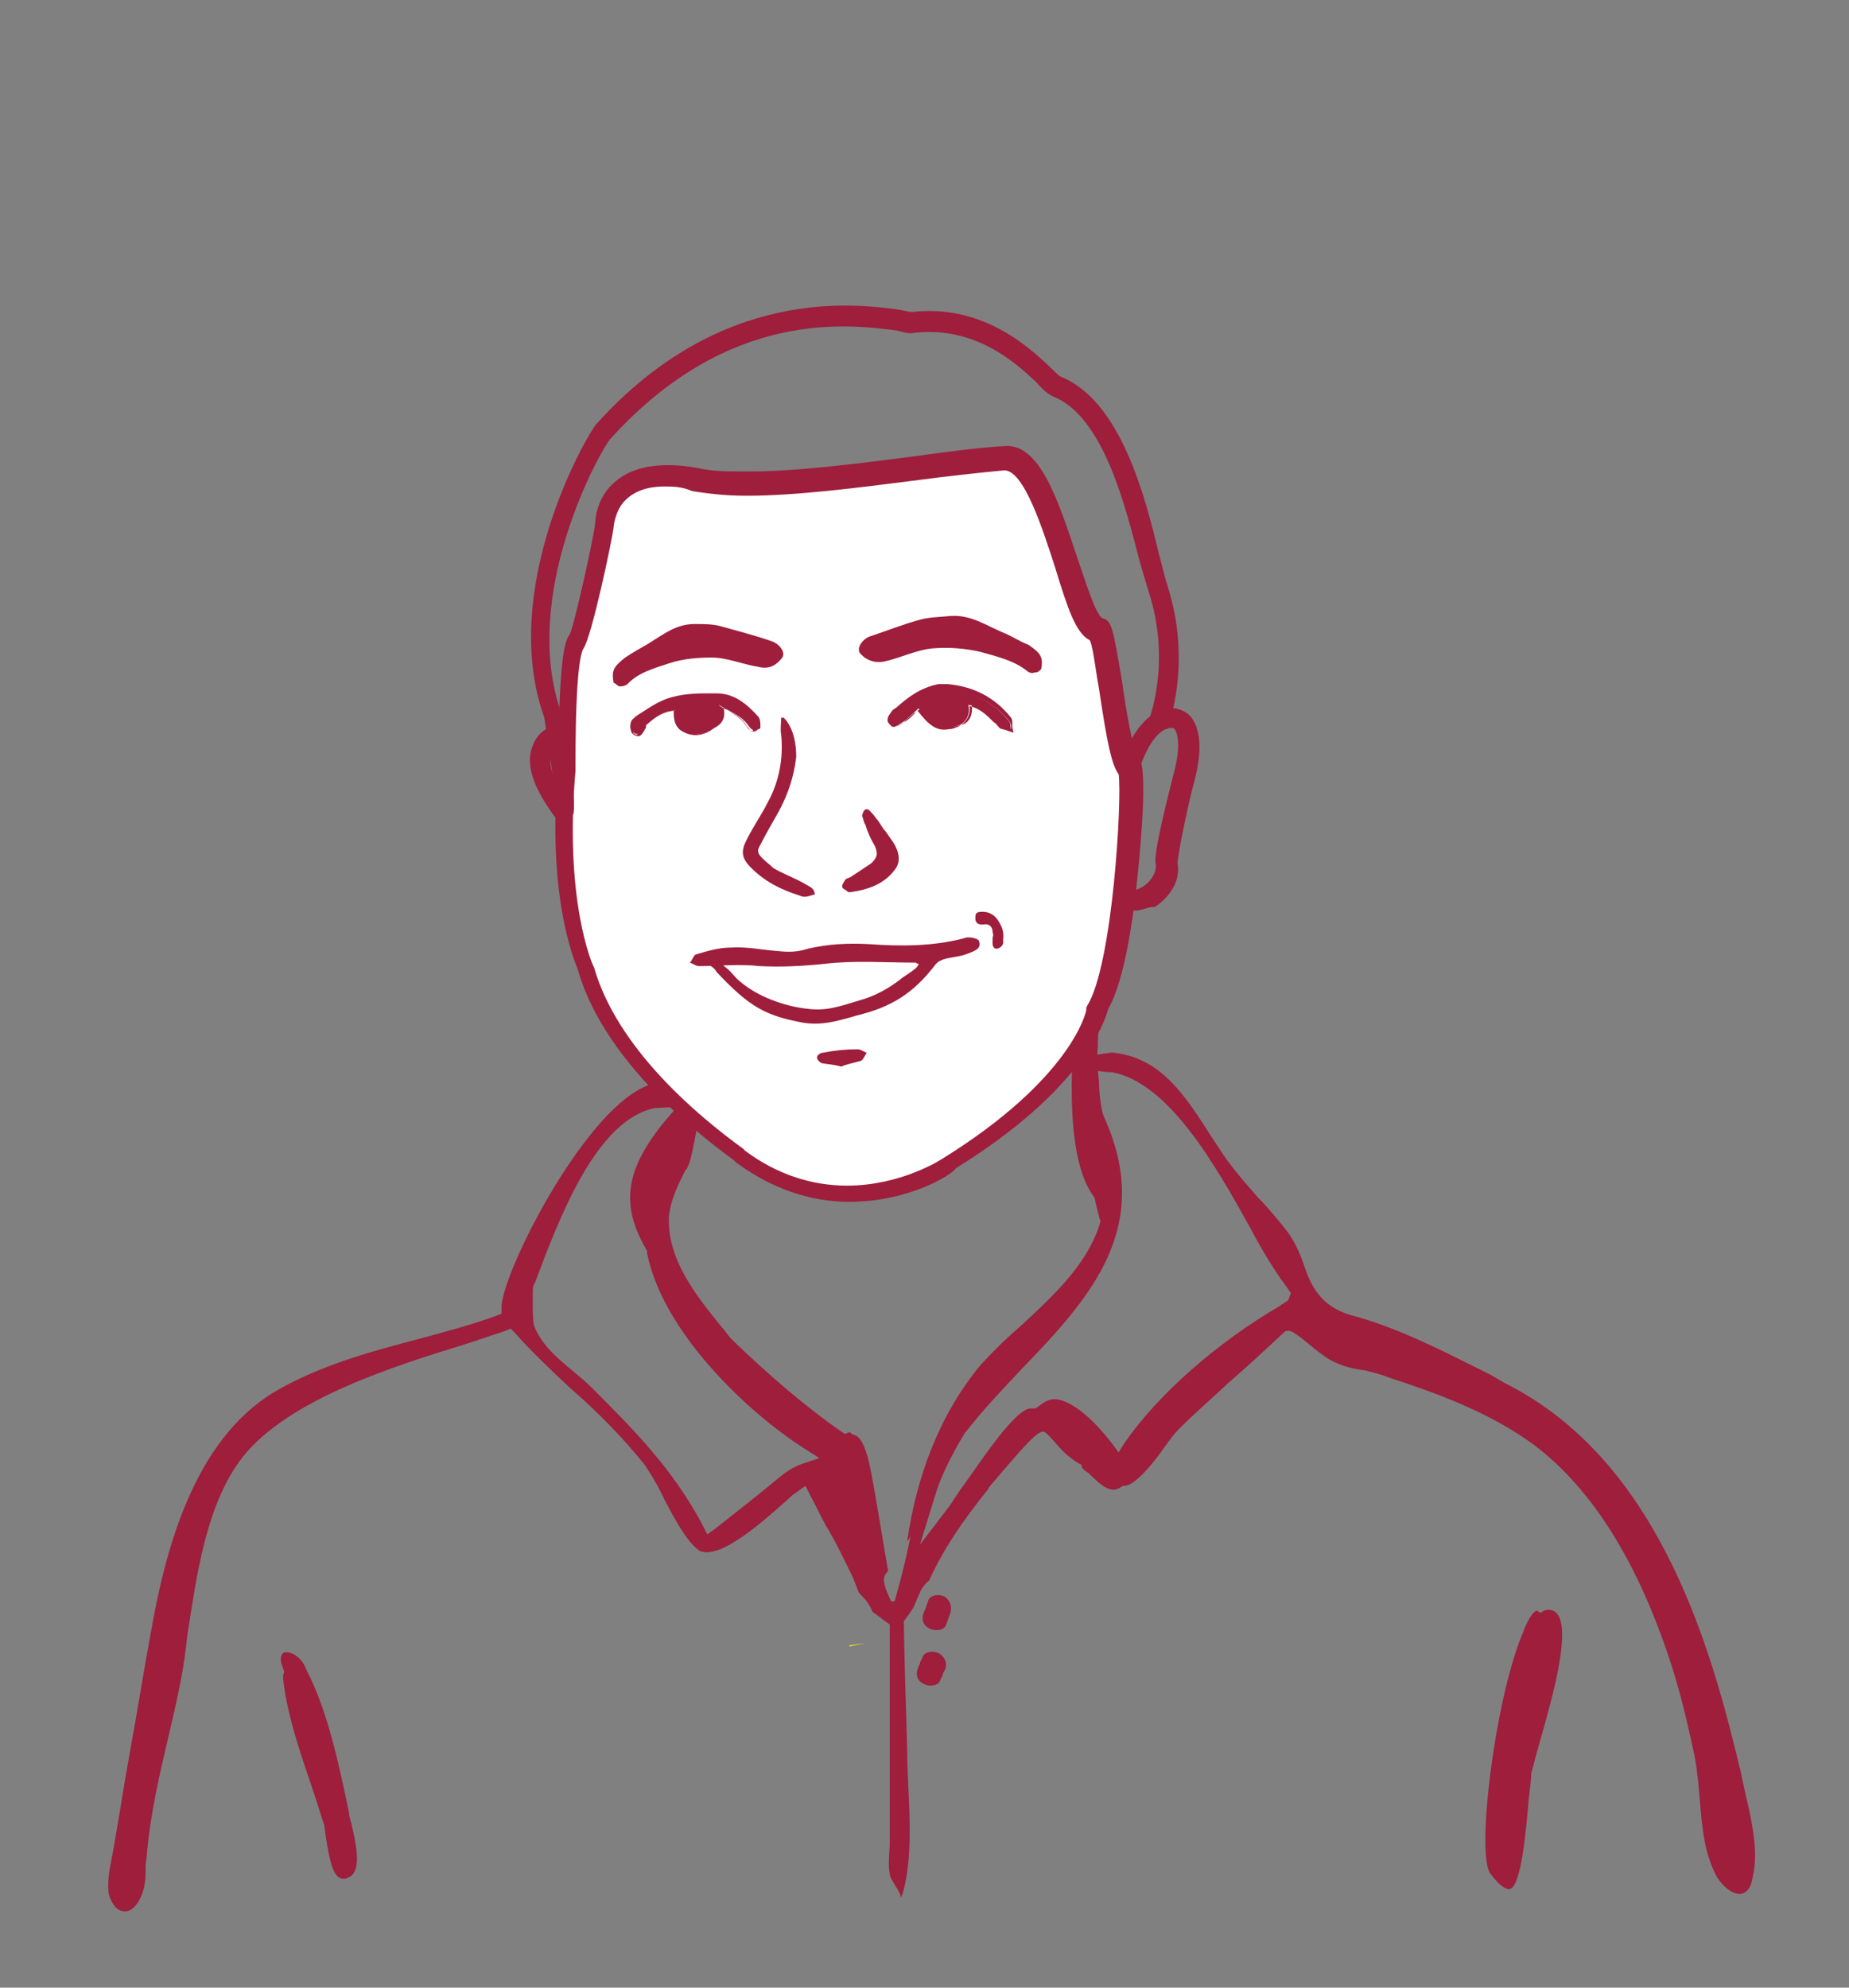 <?xml version="1.0" encoding="utf-8"?>
<!-- Generator: Adobe Illustrator 18.0.0, SVG Export Plug-In . SVG Version: 6.00 Build 0)  -->
<!DOCTYPE svg PUBLIC "-//W3C//DTD SVG 1.1//EN" "http://www.w3.org/Graphics/SVG/1.1/DTD/svg11.dtd">
<svg version="1.1" id="Calque_1" xmlns="http://www.w3.org/2000/svg" xmlns:xlink="http://www.w3.org/1999/xlink" x="0px" y="0px"
	 viewBox="0 0 160 172" enable-background="new 0 0 160 172" xml:space="preserve">
<rect x="0" y="0" width="160" height="172" fill="#808080" stroke="none"/>
<g id="Jeremy_R">
	<g id="Normal_16_">
		<g>
			<g id="buste_5_" transform="translate(0,0.078)">
				<g id="g146_10_">
					<g id="g24_5_">
						<g id="g20_5_">
							<path id="path8_14_" fill="#9E1E3C" d="M132.3,155.5c0.1-0.9,0.2-1.6,0.2-2.1c0.2-0.8,0.5-1.9,0.9-3.3
								c0.9-3.2,2.4-8.5,1.5-10.3c-0.2-0.3-0.3-0.4-0.5-0.5c-0.3-0.1-0.5-0.1-0.8,0l-0.3,0.2l-0.3-0.2l0,0c-0.1,0-0.6,0.2-1.3,2.1
								c-2.4,5.9-4,19.2-2.7,20.7c0.9,1.2,1.4,1.3,1.6,1.3C131.7,163.3,132.1,157.6,132.3,155.5z"/>
							<path id="path10_12_" fill="#9E1E3C" d="M24.5,145.2c0.3,2.8,1.3,5.9,2.3,8.8c0.4,1.2,0.8,2.4,1.1,3.4
								c0.2,0.4,0.2,0.9,0.3,1.5c0.3,1.9,0.6,3.6,1.5,3.6c0.2,0,0.3,0,0.4-0.1c1.2-0.4,0.8-2.6,0.3-4.7c-0.1-0.3-0.2-0.7-0.2-0.9
								c-0.9-4.4-1.9-8.9-3.6-12.2l-0.1-0.2c-0.3-0.9-1.1-1.5-1.7-1.5c-0.2,0-0.3,0-0.4,0.2s-0.2,0.5,0.1,1.2l0.1,0.3l-0.1,0.3
								C24.5,144.9,24.5,145.1,24.5,145.2z"/>
							<g id="g16_2_">
								<path id="path12_15_" fill="#010202" d="M74.1,142.2c0,0.1,0,0.1,0,0.2C74.1,142.3,74.1,142.2,74.1,142.2z"/>
								<polygon id="polygon14_2_" fill="#F1E510" points="73.5,142.3 74.9,142.1 74.9,142.1 74.9,142.1 73.5,142.4 								"/>
							</g>
							<path id="path18_9_" fill="#9E1E3C" d="M77.8,141.1c0.1-0.2,0.2-0.5,0.3-0.7c0.3-0.5,0.7-0.9,1-1.5c0.2-0.5,0.4-0.9,0.6-1.4
								c0.2-0.3,0.4-0.6,0.7-0.8c1.2-2.7,3-5.3,5.1-7.9l0.1-0.2c4.4-5.2,4.5-5.1,5.1-4.5c0.9,0.9,1.3,1.7,2.9,2.6c0,0.1,0,0.1,0,0.1
								c0,0.2,0.3,0.4,0.6,0.6c1.2,1.2,2,1.8,2.8,1.2l0.2-0.1h0.2c1-0.2,2.5-2.1,3.4-3.4c0.5-0.7,0.9-1.2,1.2-1.5
								c1.4-1.4,2.9-2.7,4.4-4.1c1.4-1.2,2.9-2.6,4.3-3.9l0.2-0.2c0.1-0.1,0.2-0.1,0.2-0.2c0.5-0.3,0.8-0.1,2.6,1.4
								c0.5,0.4,1.2,0.9,1.4,1c0.9,0.5,2,0.8,3,0.9c0.7,0.2,1.3,0.3,2,0.6c4,1.3,8.8,3,12.7,5.9c5,3.8,8.9,10.1,11.7,18.6
								c0.9,2.7,1.6,5.7,2.2,8.6c0.2,1.2,0.3,2.4,0.4,3.6c0.2,2.4,0.4,4.6,1.5,6.6c0.6,0.9,1.4,1.5,2.1,1.4c0.8-0.2,0.9-1.1,1-1.6
								c0.2-0.9,0.2-2,0.1-3c-0.2-2-0.8-4-1.2-6.1c-0.2-0.7-0.3-1.3-0.5-2c-2.8-11.4-7.7-25.4-19.9-31.5l-1.2-0.7
								c-4-2-8-4.1-12.2-5.2c-2.6-0.8-3.4-2.6-4-4.4c-0.3-0.9-0.8-2-1.4-2.8c-0.8-1-1.6-2-2.5-2.9c-1.2-1.4-2.4-2.7-3.4-4.3
								l-0.6-0.9c-2.3-3.6-4.4-7-8.7-7.4l-3.4,0.5c-0.3,6.7,0.5,10.8,2.4,12.6l0.3,0.3l-0.1,0.5c-0.8,4-4.1,7-7,9.7
								c-1.4,1.2-2.6,2.4-3.6,3.5c-3.6,4.4-5.5,9.7-6.3,15.2c0.2-0.2,0.2-0.3,0.3-0.5c-0.4,2.1-0.9,4-1.5,6.1
								c-0.3-0.7-1.1-2.1-0.7-2.7c0.1-0.2,0.2-0.2,0.2-0.3c0.1-0.2,0-0.3,0-0.3c-0.4-2.4-0.8-4.8-1.2-7.1c-0.2-0.9-0.6-4.2-1.7-4.4
								l-0.2-0.1c-0.1-0.1-0.2-0.2-0.3-0.1l-0.3,0.1l-0.3-0.2c-2.9-2-6.2-4.8-9.4-7.9l-0.1-0.1c-0.3-0.3-0.6-0.8-0.9-1.1
								c-2.1-2.6-4.8-5.9-4.5-9.7c0.2-1.4,0.8-2.6,1.4-3.8l0.1-0.1c0.5-0.8,0.7-2.8,1.3-5.4l0.9-1.4l-1.3-1.5l-1.5,1.7
								c-0.9-0.9-1.8-1.1-3.1-0.5c-5.4,2.5-12.2,16-12.3,19v0.6l-0.5,0.2c-2.2,0.8-4.5,1.4-6.7,2c-4.2,1.1-8.6,2.3-12.5,4.6
								c-6.9,4.2-9.4,13.5-10.7,21.1c-0.6,3.2-1.1,6.5-1.7,9.7c-0.6,3.3-1.1,6.7-1.7,9.9c-0.2,0.9-0.3,1.9-0.2,2.7
								c0.2,0.7,0.6,1.4,1.2,1.5c0.8,0.2,1.4-0.7,1.7-1.5s0.3-1.5,0.3-2.4c0-0.3,0.1-0.7,0.1-0.9c0.3-3.6,1.1-7,1.9-10.4
								c0.6-2.6,1.2-5.1,1.5-7.7l0.1-0.9c0.8-5.1,1.6-11.4,4.8-15.5c4-5,12.9-7.8,19.4-9.8c1.2-0.4,2.4-0.8,3.3-1.1l0.5-0.2l0.3,0.3
								c1.5,1.7,3.2,3.3,4.8,4.8c2.3,2,4.5,4.2,6.5,6.7c0.6,0.9,1.2,1.9,1.7,3c0.9,1.7,1.9,3.6,3,4.4c1.7,0.9,5.5-2.5,7.3-4.1
								c0.5-0.4,0.8-0.8,1.1-0.9l0,0L69,129l0.7-0.5l0.4,0.8c0.5,0.9,0.9,1.8,1.4,2.7c0.8,1.3,1.4,2.6,2.1,4
								c0.3,0.6,0.5,1.2,0.7,1.7c0.2,0.3,0.5,0.5,0.7,0.8s0.4,0.6,0.5,0.9 M46.1,112.8c0-0.3,0-1,0-1c0-0.4,0-0.6,0.2-0.9
								c2.1-5.6,5.3-14.1,10.4-15.1h0.1h0.1l1.7-0.1l-1.2,1.4c-3.3,4.1-3.7,7.1-1.5,10.9l0.1,0.2v0.2c1.4,6.9,8.8,13.8,13.5,16.8
								l1.4,0.9l-1.5,0.5c-0.8,0.3-1.4,0.7-2,1.2l0,0c-1.8,1.5-3.6,2.9-5.5,4.4l-0.7,0.5l-0.4-0.8c-2.6-4.9-6-8.3-9.6-11.9
								c-1.7-1.7-4.1-3-5-5.4C46.1,114,46.1,113.2,46.1,112.8z M77.1,139.3l0.3-0.5l0.1,1.4L77.1,139.3z M111.5,112.4
								c-0.1,0.1-0.2,0.2-0.3,0.2c-0.1,0.1-0.2,0.2-0.3,0.2l-0.1,0.1c-5.5,3.2-10.6,7.7-13.5,11.9l-0.5,0.8l-0.6-0.8
								c-1.3-1.7-3.3-3.7-4.9-3.8c-0.5,0-0.9,0.2-1.4,0.6l-0.3,0.2h-0.3h-0.1c-1.4,0-4.6,5-6,6.9c-0.5,0.7-0.8,1.2-1,1.5l-2.6,3.4
								l1.3-4.2c0.5-1.7,1.3-3.3,2.6-5.5l0.1-0.1c1.4-1.8,3.1-3.6,4.7-5.3c6.1-6.3,11.6-12.4,7.2-22l-0.1-0.3
								c-0.2-0.9-0.3-1.9-0.3-2.7L95,92.6l0.9,0.1c0.1,0,0.2,0,0.2,0h0.1c4.9,0.9,8.9,7.9,12,13.5c1,1.9,2.1,3.7,3,4.9l0.5,0.7
								L111.5,112.4z"/>
						</g>
					</g>
					<path id="path144_16_" fill="#9E1E3C" d="M78.1,163.8c-0.1,0.2-0.1,0.3-0.2,0.3c0.2-0.3-0.9-1.5-0.9-2c-0.2-0.9,0-2,0-2.9
						c0-2.8,0-5.7,0-8.5c0-4.1,0-8.1,0-12.2h1.2c0,4.3,0.2,8.6,0.3,12.9C78.5,155,79.2,160.1,78.1,163.8z"/>
				</g>
				<path fill="#9E1E3C" d="M95.2,88.4c-0.2,0.9-0.2,1.4-0.2,2c-0.1,2.5-0.4,2.1-0.1,4.2c0.4,3,0.8,7.7,1.7,10.6l-1.3,0.7
					c-0.8-2.7-1.6-7.5-1.9-10.4c-0.2-1.9-0.2-1.2,0-3.6c0,0,0.4-2.2-0.2-2.9c-0.1-0.2,0.3-0.3,0.3-0.5c0.5-1.2,1.9-3,1.7-1.5V88.4z"
					/>
			</g>
			<path fill="#9E1E3C" d="M81.8,138.2c-0.5-0.3-1.4-0.2-1.5,0.4c-0.1,0.2-0.2,0.6-0.3,0.8c-0.3,0.6-0.2,1.2,0.4,1.5
				c0.5,0.3,1.4,0.2,1.5-0.4c0.1-0.2,0.2-0.6,0.3-0.8C82.4,139.2,82.3,138.6,81.8,138.2z"/>
			<path fill="#9E1E3C" d="M81.3,143.1c-0.5-0.3-1.4-0.2-1.5,0.4c-0.1,0.2-0.2,0.3-0.2,0.5c0,0-0.2,0.3-0.1,0.2
				c-0.3,0.6-0.2,1.2,0.4,1.5c0.5,0.3,1.4,0.2,1.5-0.4c0.1-0.2,0.2-0.3,0.2-0.5c0,0,0.2-0.3,0.1-0.2C82,144.2,81.9,143.5,81.3,143.1
				z"/>
			<g>
				<path id="coupe_2_1_" fill="#FFFFFF" d="M86.9,39.7c4-0.3,5.9,14.4,8.2,14.9c0.7,0.2,1.6,11.1,2.7,11.8
					c0.3,0.3-0.3,16.8-2.8,20.9c0,0-1.1,6.2-12.8,13.4c0,0-8.9,6-18-0.7c-1.2-0.9-10.9-7.6-13.5-16.2c0,0-2.6-5.5-1.6-17.3
					c0-0.3-0.1-9.7,0.9-11c0.5-0.8,2.3-8.9,2.4-9.9c0,0-0.1-5.6,7.8-4C66.7,42.9,80.2,40.1,86.9,39.7z"/>
				<path fill="#9E1E3C" d="M73.5,104c-3.5,0-6.8-1.2-9.8-3.4l-0.2-0.2c-4.1-3-11.4-9.1-13.5-16.5c-0.3-0.8-2.7-6.3-1.7-17.6
					c0-0.1,0-0.3,0-0.5c0.1-8.4,0.5-10.3,1-10.9c0.4-0.8,2.1-8.5,2.2-9.6c0,0,0-2,1.5-3.4c1.5-1.5,4-2,7.4-1.4
					c1.2,0.3,2.6,0.3,4.4,0.3c4.2,0,9.6-0.7,14.2-1.3c3-0.4,5.9-0.8,8-0.9c3-0.2,4.6,4.8,6.2,9.6c0.7,2,1.6,5,2.2,5.3
					c0.8,0.2,0.9,0.8,1.7,5.5c0.3,2.2,0.9,5.9,1.4,6.5c0.3,0.3,0.8,1.4,0,9.7c-0.4,4.2-1.2,9.7-2.6,12.1c-0.3,1.1-2.2,7-13.2,13.8
					C82.6,101.5,78.8,104,73.5,104z M57.5,42.1c-1.5,0-2.6,0.4-3.4,1.2c-0.9,0.9-1,2.3-1,2.3c-0.1,1-1.9,9.5-2.6,10.5
					c-0.2,0.3-0.7,1.7-0.7,9.9c0,0.4,0,0.7,0,0.7c-1,11.3,1.5,16.8,1.5,16.8l0.1,0.2c2,7,8.9,12.8,12.9,15.7l0.2,0.2
					c2.7,2,5.7,3,8.8,3c4.7,0,8.2-2.3,8.2-2.3C92.8,93.3,94,87.5,94,87.4v-0.2l0.1-0.2c2.2-3.6,3-17.9,2.7-20
					c-0.6-0.8-1-2.7-1.7-7.4c-0.3-1.6-0.5-3.6-0.8-4.2c-1.2-0.6-1.9-2.7-3-6.3c-1.1-3.4-2.7-8.4-4.4-8.4c-2.1,0.2-4.9,0.5-7.9,0.9
					c-4.7,0.6-10.1,1.3-14.4,1.3l0,0c-1.9,0-3.4-0.2-4.7-0.4C59,42.1,58.2,42.1,57.5,42.1z"/>
			</g>
			<path fill="#9E1E3C" d="M86.2,82.1L86.2,82.1c-0.4-0.1-0.3-0.5-0.3-1c0.1-0.3,0-0.3,0-0.4c0-0.5-0.3-0.8-0.8-0.7h-0.2
				c-0.3,0-0.5-0.2-0.5-0.5c0-0.4,0-0.6,0.6-0.6l0,0c0.2,0,0.9,0,1.4,0.8c0.3,0.5,0.5,0.9,0.4,1.7C86.9,81.8,86.5,82.1,86.2,82.1z"
				/>
			<path fill="#9E1E3C" d="M48.1,70.8c-1.8-2.4-2.6-4.4-2.1-6c0.3-1,0.9-1.6,1.5-1.8l0.7,1.6c0,0-0.3,0.2-0.5,0.7
				c-0.2,0.6-0.2,2,1.8,4.5L48.1,70.8z"/>
			<path id="bouche_2_2_" fill="#9E1E3C" d="M79.2,83.3c-2.6,0-5.3-0.2-7.8,0.1c-1.9,0.2-3.8,0.3-5.7,0.2c-1.7-0.2-3.4,0-5.2,0
				c-0.3,0-0.5-0.2-0.8-0.3c0.2-0.2,0.3-0.6,0.5-0.7c1-0.3,2-0.6,3-0.6c1.4-0.1,2.7,0.2,4.1,0.3c0.9,0.1,1.7,0.1,2.6-0.2
				c1.7-0.4,3.4-0.5,5.3-0.4c2.7,0.2,5.5,0.2,8.2-0.5c0.4-0.2,1.2,0,1.3,0.2c0.3,0.7-0.4,0.9-0.9,1.1c-0.7,0.3-1.4,0.3-2.1,0.5
				c-0.3,0.1-0.5,0.2-0.7,0.4c-1.6,2.1-3.3,3.5-6.2,4.3c-1.9,0.5-3.4,1.1-5.3,0.8c-3.2-0.6-4.6-1.3-7.5-4.4c-0.1-0.2-0.3-0.5-1.4-1
				c0.9-0.4,2.1,0.5,2.3,0.7c0.4,0.3,0.7,0.8,1.1,1.1c1.6,1.4,4,2.2,5.9,2.4c1.7,0.2,2.7-0.2,4.7-0.8c1.7-0.5,3-1.5,3.5-1.9
				c1.2-0.8,1.3-0.9,1.4-1.2C79.3,83.4,79.3,83.3,79.2,83.3z"/>
			<path id="path30_15_" fill="#9E1E3C" d="M90.1,57.9c-0.2,0.2-0.3,0.3-0.6,0.3c-0.2,0.1-0.5,0-0.7-0.2c-1.2-0.9-2.6-1.2-4-1.6
				c-1.3-0.3-2.7-0.4-4-0.3c-1.4,0.1-2.8,0.8-4.1,1.1c-1.1,0.3-1.9-0.2-2.3-0.7c-0.3-0.5,0.3-1.2,0.8-1.4c1.5-0.5,3-1.1,4.5-1.5
				c0.8-0.2,1.6-0.2,2.6-0.3c1.7-0.1,3,0.8,4.4,1.4c0.8,0.3,1.5,0.8,2.3,1.1C90,56.5,90.3,56.8,90.1,57.9z"/>
			<path id="path30_14_" fill="#9E1E3C" d="M53.1,59.1c0.2,0,0.3,0.3,0.6,0.3c0.2,0,0.5-0.1,0.6-0.2c0.9-1,2.4-1.4,3.6-1.8
				c1.2-0.4,2.5-0.5,3.7-0.5c1.3,0,2.7,0.6,4,0.8c1.1,0.3,1.7-0.3,2.1-0.8c0.3-0.5-0.3-1.2-0.9-1.4c-1.4-0.5-3-0.9-4.4-1.3
				C61.7,54,60.9,54,60.1,54c-1.6,0-2.7,0.9-4,1.7c-0.7,0.4-1.4,0.8-2,1.2C53.1,57.7,52.9,58,53.1,59.1z"/>
			<path fill="#9E1E3C" d="M49.6,70.5L48,70c0.2-0.6-0.4-4.5-0.9-7.9c-4-11.2,3.7-24.5,4.5-25.4c10.8-12,22.5-10.4,26.2-9.9
				c0.5,0.1,0.9,0.2,1.1,0.2c6.1-0.7,10.1,3,12,4.8c0.3,0.3,0.8,0.8,0.9,0.8C97,34.7,99.1,43,100.3,48c0.3,1.1,0.5,2,0.7,2.6
				c2.2,6.8,0.1,12.2,0,12.5l-1.6-0.7l0.8,0.3l-0.8-0.3c0-0.1,2-5,0-11.2c-0.2-0.7-0.5-1.6-0.8-2.7c-1.2-4.6-3.1-12.5-7.5-14.2
				c-0.4-0.2-0.8-0.5-1.4-1.2c-1.8-1.7-5.3-4.9-10.6-4.3c-0.3,0.1-0.8,0-1.5-0.2c-4-0.5-14.5-2-24.8,9.4c-0.8,0.9-7.9,13.5-4.2,23.8
				l0.1,0.2C49.2,64.6,49.9,69.5,49.6,70.5z"/>
			<g>
				<g id="g42_7_">
					<path id="path38_9_" fill="#9E1E3C" d="M83.8,61c0.2,0.9-0.3,1.6-0.9,1.8c-1.4,0.5-2.2,0.2-3.4-1.5c-0.5,0.4-0.9,0.9-1.4,1.2
						c-0.3,0.2-0.8,0.4-0.9,0.3c-0.4-0.3-0.2-0.8,0.2-0.9c1.4-1.1,2.6-2.4,4.6-2.2c2.1,0.2,4,1,5.3,2.7c0.2,0.2,0.1,0.5,0.2,0.8
						c-0.3-0.1-0.6,0-0.8-0.2C85.8,62.2,85.2,61.2,83.8,61z"/>
					<path id="path40_12_" fill="#9E1E3C" d="M87.7,63.4l-0.3-0.1c-0.1,0-0.2-0.1-0.3-0.1c-0.2-0.1-0.5-0.1-0.6-0.2
						c-0.2-0.2-0.3-0.4-0.5-0.5c-0.6-0.6-1.2-1.2-2.1-1.4c0.1,0.9-0.4,1.5-1,1.8c-0.3,0.1-0.5,0.2-0.8,0.2c-1,0.2-1.7-0.3-2.7-1.6
						c-0.1,0.1-0.2,0.2-0.3,0.2c-0.3,0.3-0.6,0.5-0.9,0.8c-0.2,0.2-0.6,0.3-0.8,0.4c-0.2,0-0.2,0-0.3-0.1c-0.2-0.2-0.3-0.3-0.3-0.5
						c0-0.3,0.2-0.5,0.4-0.8c0.2-0.2,0.3-0.2,0.4-0.3c1-0.9,2.1-1.7,3.6-2c0.3,0,0.5,0,0.8,0c2.3,0.2,4.1,1.2,5.4,2.8
						c0.2,0.2,0.2,0.4,0.2,0.6c0,0.1,0,0.2,0,0.3L87.7,63.4z M83.7,60.8l0.2,0.1c1.2,0.2,1.7,0.8,2.5,1.5c0.2,0.2,0.3,0.4,0.5,0.5
						c0.1,0.1,0.3,0.2,0.5,0.2h0.1V63c0-0.2,0-0.3-0.1-0.5c-1.2-1.6-3-2.5-5.1-2.7c-0.3-0.1-0.5-0.1-0.8,0c-1.4,0.2-2.4,1-3.4,1.9
						c-0.2,0.2-0.3,0.2-0.4,0.3c-0.2,0.2-0.3,0.3-0.3,0.5c0,0,0,0.2,0.2,0.2c0,0,0,0,0.1,0c0.2,0,0.5-0.2,0.7-0.3
						c0.3-0.2,0.6-0.5,0.9-0.8c0.2-0.2,0.3-0.2,0.4-0.3l0.2-0.2l0.1,0.2c0.9,1.3,1.5,1.7,2.5,1.6c0.2,0,0.5-0.1,0.8-0.2
						c0.6-0.2,0.9-0.9,0.8-1.7L83.7,60.8z"/>
				</g>
				<g id="g48_5_">
					<path id="path44_15_" fill="#9E1E3C" d="M62.2,61c0.5,0.9,0.2,1.5-0.5,2c-0.8,0.5-1.7,0.8-2.6,0.3c-0.7-0.3-0.7-1.1-0.6-1.8
						c-1.2-0.1-2,0.7-2.7,1.3c-0.1,0.1-0.1,0.2-0.1,0.2c-0.2,0.2-0.3,0.5-0.5,0.5c-0.2,0.1-0.5-0.2-0.5-0.3c-0.1-0.3,0-0.7,0.2-0.8
						c0.9-0.6,1.8-1.2,2.7-1.7c1.4-0.6,2.9-0.5,4.4-0.5s2.5,0.9,3.4,2c0.2,0.2,0.2,0.8,0.2,0.9c-0.4,0.3-0.7-0.1-0.9-0.4
						C64.1,61.9,63.2,61.6,62.2,61z"/>
					<path id="path46_10_" fill="#9E1E3C" d="M55.2,63.7c-0.2,0-0.6-0.2-0.6-0.5c-0.1-0.2-0.1-0.8,0.2-1L55,62
						c0.8-0.5,1.6-1.1,2.6-1.5c1.4-0.5,2.7-0.5,4-0.5H62c1.6,0,2.7,1,3.6,2c0.2,0.2,0.2,0.6,0.2,0.8s0,0.3-0.2,0.3
						c-0.2,0.2-0.3,0.2-0.4,0.2c-0.3,0-0.5-0.3-0.7-0.6c-0.3-0.5-1-0.9-1.6-1.3c-0.1-0.1-0.2-0.1-0.3-0.2c0.2,0.8,0,1.4-0.8,1.8
						c-0.9,0.7-1.9,0.8-2.7,0.3c-0.8-0.4-0.8-1.2-0.8-1.8c-0.9,0.1-1.5,0.5-2.1,1c-0.2,0.2-0.3,0.2-0.3,0.3l0,0c0,0,0,0,0,0.1
						s0,0.1-0.1,0.2c0,0.1-0.1,0.2-0.1,0.2c-0.1,0.2-0.3,0.4-0.4,0.4C55.3,63.7,55.2,63.7,55.2,63.7z M62.1,60.5c-0.1,0-0.1,0-0.2,0
						h-0.4c-1.4,0-2.7-0.1-3.9,0.5c-0.8,0.4-1.7,0.9-2.5,1.5L55,62.7c-0.1,0.1-0.2,0.4-0.2,0.7c0,0.1,0.3,0.2,0.3,0.2v0.2v-0.2
						c0.1-0.1,0.2-0.2,0.2-0.3s0.1-0.2,0.1-0.2V63c0-0.1,0.1-0.2,0.2-0.2c0.2-0.1,0.3-0.2,0.3-0.3c0.8-0.5,1.5-1.1,2.6-1h0.2v0.2
						c-0.1,0.8-0.1,1.4,0.5,1.6c0.8,0.4,1.5,0.3,2.4-0.3c0.6-0.4,0.8-1,0.4-1.7l-0.2-0.5l0.5,0.3c0.3,0.2,0.5,0.3,0.6,0.3
						c0.7,0.4,1.4,0.8,1.7,1.4c0.2,0.2,0.3,0.4,0.4,0.5c0.1,0,0.2-0.1,0.2-0.2c0.1-0.1,0-0.5-0.2-0.7C64.5,61.5,63.5,60.5,62.1,60.5
						z"/>
				</g>
				<path fill="#9E1E3C" d="M69.7,77.6c-0.2,0-0.3,0-0.5-0.1c-1.6-0.5-3-1.2-4.2-2.4c-0.9-0.9-0.9-1.5-0.3-2.6c0.5-1,1.2-2,1.7-3
					c1-1.8,1.4-3.8,1.2-5.9c-0.1-0.5,0-1,0-1.5c0.2,0,0.2,0,0.2,0c0.1,0.1,0.2,0.2,0.2,0.2c0.7,0.9,0.9,2.1,0.9,3.2
					c-0.2,1.7-0.7,3.2-1.5,4.7c-0.5,0.9-1.1,1.9-1.6,2.9c-0.3,0.5-0.3,0.7,0.2,1.2c0.3,0.3,0.6,0.5,0.9,0.8c0.8,0.5,1.7,0.8,2.6,1.3
					c0.3,0.2,0.6,0.3,0.8,0.5c0.2,0.2,0.2,0.4,0.2,0.5C70.1,77.5,69.9,77.6,69.7,77.6z"/>
				<path fill="#9E1E3C" d="M74.9,71.4c-0.2-0.3-0.2-0.6-0.3-0.8c0.1-0.5,0.3-0.7,0.6-0.5c0.2,0.2,0.4,0.4,0.6,0.7
					c0.3,0.3,0.5,0.8,0.8,1.1c0.2,0.3,0.5,0.7,0.7,1c0.5,0.8,0.7,1.7,0.1,2.4c-0.9,1.2-2.3,1.7-3.8,1.9c-0.1,0-0.1,0-0.2,0
					c-0.2-0.2-0.5-0.3-0.5-0.4c-0.1-0.2,0.1-0.4,0.2-0.6s0.3-0.2,0.5-0.3c0.6-0.4,1.2-0.8,1.8-1.2c0.5-0.5,0.6-0.8,0.3-1.5
					C75.4,72.7,75.1,72.1,74.9,71.4z"/>
				<path fill="#9E1E3C" d="M72.8,92.3c-0.7-0.2-1.2-0.2-1.7-0.3c-0.2-0.1-0.4-0.3-0.4-0.5s0.3-0.4,0.5-0.4c1-0.2,2-0.3,3-0.3
					c0.3,0,0.5,0.2,0.8,0.3c-0.2,0.3-0.3,0.6-0.5,0.7C73.8,92,73.2,92.1,72.8,92.3z"/>
				<path fill="#9E1E3C" d="M98.2,78.8c-0.3,0-0.6-0.1-0.9-0.3l-0.2-0.1l-0.6-1l1.5-0.9l0.3,0.5c0.3-0.1,0.8-0.3,1.2-0.8
					c0.4-0.5,0.6-1,0.5-1.5c-0.2-0.9,1.2-6.3,1.5-7.5c0.9-3.2,0.2-4.2,0-4.2h-0.2c0,0-1.5-0.2-2.8,3.8l-1.6-0.5
					c1.7-5.1,4.2-5.1,4.8-5c0.5,0.1,1,0.3,1.4,0.8c0.6,0.8,1.1,2.4,0.2,5.7c-0.5,1.8-1.4,6.2-1.4,6.9c0.3,1.7-0.9,3.1-2,3.8
					C99.5,78.4,98.9,78.8,98.2,78.8z"/>
			</g>
		</g>
	</g>
</g>
</svg>
